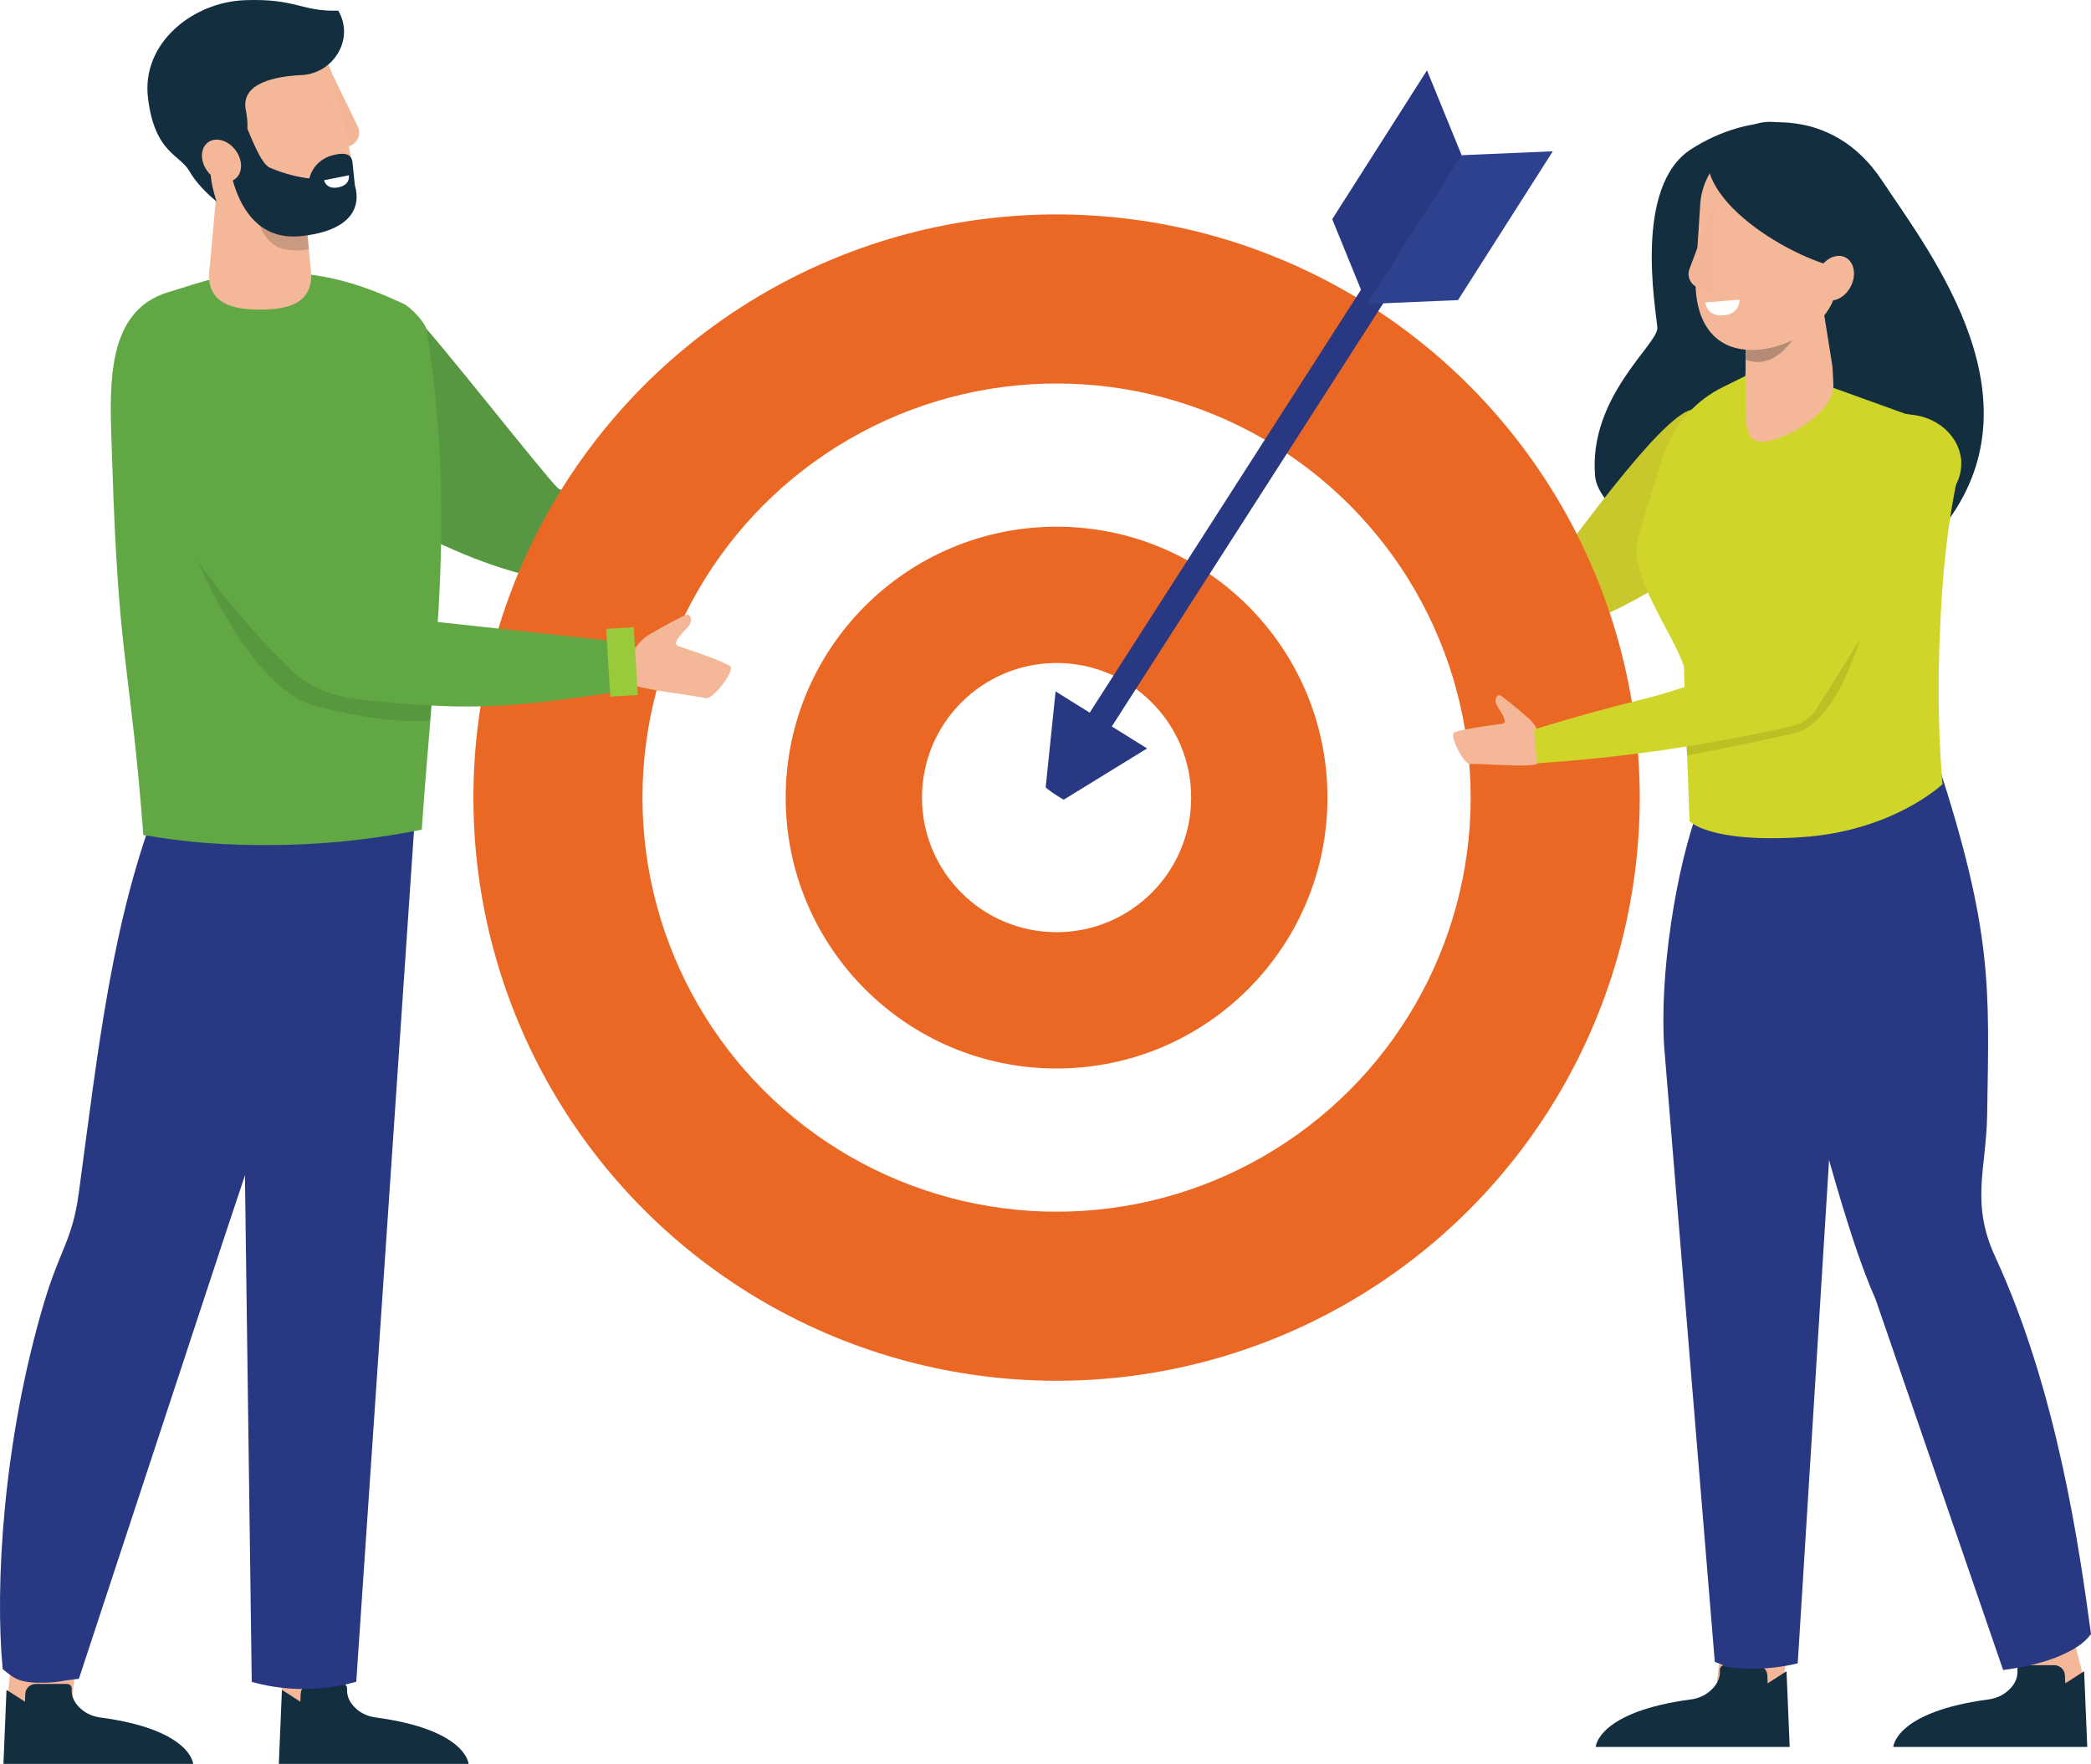 <?xml version="1.0" standalone="no"?>
<!DOCTYPE svg PUBLIC "-//W3C//DTD SVG 1.1//EN" "http://www.w3.org/Graphics/SVG/1.1/DTD/svg11.dtd">
<svg xmlns="http://www.w3.org/2000/svg" xmlns:xlink="http://www.w3.org/1999/xlink" version="1.1" id="Layer_1" x="0px" y="0px" viewBox="0 0 963.1 812.41" style="enable-background:new 0 0 963.1 812.41;" xml:space="preserve" width="963.1" height="812.41">
<style type="text/css">
	.st0{fill:#F4B898;}
	.st1{fill:none;stroke:#E58425;stroke-width:4;stroke-miterlimit:10;}
	.st2{opacity:0.3;fill:#B2B7C2;}
	.st3{fill:#FFFFFF;}
	.st4{fill:none;stroke:#FFFFFF;stroke-width:4;stroke-linecap:round;stroke-linejoin:round;stroke-miterlimit:10;}
	.st5{fill:none;stroke:#B2B7C2;stroke-width:3;stroke-linecap:round;stroke-linejoin:round;stroke-miterlimit:10;}
	.st6{fill:#132E3F;}
	.st7{fill:#F2B696;}
	.st8{fill:#343A90;}
	.st9{fill:#293882;}
	.st10{fill:#61A845;}
	.st11{opacity:0.2;fill:#222222;}
	.st12{clip-path:url(#SVGID_00000171693913791792469030000003683614734438284673_);}
	.st13{opacity:0.35;clip-path:url(#SVGID_00000131352249730085389400000005138323223196111530_);}
	.st14{clip-path:url(#SVGID_00000160190580122505531850000002872019011672821665_);fill:#FFFFFF;}
	
		.st15{clip-path:url(#SVGID_00000058558025714711191200000002068111393937681085_);fill:url(#SVGID_00000134230953939764273200000001641370351395013039_);}
	.st16{clip-path:url(#SVGID_00000171693913791792469030000003683614734438284673_);fill:#CFD629;}
	.st17{clip-path:url(#SVGID_00000171693913791792469030000003683614734438284673_);fill:#40A3DB;}
	.st18{fill:#56A8DD;}
	.st19{fill:#7ABA43;}
	.st20{opacity:0.35;}
	.st21{clip-path:url(#SVGID_00000005237015238498404350000009736460145089014163_);fill:#FFFFFF;}
	.st22{fill:none;stroke:#132E3F;stroke-width:11.11;stroke-miterlimit:10;}
	.st23{fill:none;stroke:#343A90;stroke-width:4.913;stroke-linecap:round;stroke-linejoin:round;stroke-miterlimit:10;}
	.st24{fill:#E58425;}
	.st25{fill:none;stroke:#62AFE1;stroke-width:4;stroke-miterlimit:10;}
	.st26{fill:#F8FCFF;}
	.st27{fill:#62AFE1;}
	.st28{opacity:0.1;fill:#FFFFFF;}
	.st29{fill:none;stroke:#343A90;stroke-width:17.556;stroke-miterlimit:10;}
	.st30{fill:url(#SVGID_00000027567873719067913800000015753393919663786406_);}
	.st31{clip-path:url(#SVGID_00000117644376246211246630000013054004255587291053_);}
	.st32{opacity:0.35;clip-path:url(#SVGID_00000116228339777651344340000011526204446015378103_);}
	.st33{clip-path:url(#SVGID_00000004506759515784717910000017850042259837338535_);fill:#FFFFFF;}
	
		.st34{clip-path:url(#SVGID_00000065052163488631580360000008204953304946728851_);fill:url(#SVGID_00000012461164220941359230000010008424457076796564_);}
	.st35{clip-path:url(#SVGID_00000117644376246211246630000013054004255587291053_);fill:#CFD629;}
	.st36{clip-path:url(#SVGID_00000117644376246211246630000013054004255587291053_);fill:#40A3DB;}
	.st37{fill:#CFD629;}
	.st38{clip-path:url(#SVGID_00000127736345714051488040000015531066816435560852_);fill:#FFFFFF;}
	.st39{fill:none;stroke:#FFFFFF;stroke-width:3;stroke-miterlimit:10;}
	.st40{fill:none;stroke:#343A90;stroke-width:4.344;stroke-linecap:round;stroke-linejoin:round;stroke-miterlimit:10;}
	.st41{fill:#589742;}
	.st42{opacity:0.05;}
	.st43{clip-path:url(#SVGID_00000029741461218556416450000015251637496436436642_);fill:#222222;}
	.st44{fill:#42689F;}
	.st45{opacity:0.3;clip-path:url(#SVGID_00000155848198535386911670000002139138961608153497_);fill:#222222;}
	.st46{fill:#4585C5;}
	.st47{fill:#E5E5E5;}
	.st48{opacity:0.8;}
	.st49{clip-path:url(#SVGID_00000146495267173344558970000010211810261301045140_);}
	.st50{opacity:0.57;clip-path:url(#SVGID_00000027584364151435003960000010733894683950817171_);}
	.st51{clip-path:url(#SVGID_00000117667679340595033450000009638357630198334396_);}
	.st52{fill:#989798;}
	.st53{clip-path:url(#SVGID_00000027584364151435003960000010733894683950817171_);}
	.st54{fill:#FBFCFC;}
	.st55{fill:#C8C82D;}
	.st56{opacity:0.3;clip-path:url(#SVGID_00000154416752545805258050000013739167055980096429_);fill:#222222;}
	.st57{filter:url(#Adobe_OpacityMaskFilter);}
	.st58{clip-path:url(#SVGID_00000069375989409551160470000014202147934356378035_);fill:#FFFFFF;}
	
		.st59{clip-path:url(#SVGID_00000069375989409551160470000014202147934356378035_);mask:url(#SVGID_00000008869367553260381710000002308001018677810107_);}
	.st60{fill:#EAEAEA;}
	.st61{fill:#E87725;}
	.st62{fill:#6CB244;}
	.st63{fill:#FAC819;}
	.st64{fill:#161616;}
	.st65{fill:#5170AA;}
	.st66{fill:none;stroke:#5170AA;stroke-width:1.053;stroke-miterlimit:10;}
	.st67{fill:#5FAE4F;}
	.st68{fill:#F3F3F3;}
	.st69{fill:none;}
	.st70{fill:url(#SVGID_00000065760855768707614730000018381714497490459293_);}
	.st71{fill:url(#SVGID_00000150795495762708069000000009345136711002120867_);}
	.st72{fill:url(#SVGID_00000108291809018872355260000003695913483326291374_);}
	.st73{fill:#203163;}
	.st74{fill:#C2C1C1;}
	.st75{opacity:0.06;fill:#56A8DD;}
	.st76{fill:#222222;}
	.st77{fill:#355985;}
	.st78{fill:#8E6760;}
	.st79{opacity:0.3;clip-path:url(#SVGID_00000079458392846221851130000015404762288883878818_);fill:#222222;}
	.st80{opacity:0.05;fill:#222222;}
	.st81{opacity:0.1;fill:#222222;}
	.st82{fill:none;stroke:#E1E2E3;stroke-width:2.756;stroke-miterlimit:10;}
	.st83{opacity:0.84;}
	.st84{opacity:0.35;fill:none;stroke:#E1E2E3;stroke-width:2.756;stroke-miterlimit:10;}
	.st85{fill:none;stroke:#FFFFFF;stroke-width:2.756;stroke-miterlimit:10;}
	.st86{fill:#FFFFFF;stroke:#E1E2E3;stroke-miterlimit:10;}
	.st87{fill:none;stroke:#6CB244;stroke-width:2.68;stroke-miterlimit:10;}
	.st88{fill:#40A3DB;}
	.st89{clip-path:url(#SVGID_00000160889050181696940370000016557777837745568411_);}
	.st90{opacity:0.35;clip-path:url(#SVGID_00000015315682434322988340000007333735362786902696_);}
	.st91{clip-path:url(#SVGID_00000054986652321128381250000006675284739464977331_);fill:#FFFFFF;}
	
		.st92{clip-path:url(#SVGID_00000067204904620794650570000009507588184671834301_);fill:url(#SVGID_00000068661969196017222710000010290840647929140147_);}
	.st93{clip-path:url(#SVGID_00000160889050181696940370000016557777837745568411_);fill:#61A845;}
	.st94{clip-path:url(#SVGID_00000160889050181696940370000016557777837745568411_);fill:#40A3DB;}
	.st95{clip-path:url(#SVGID_00000102544986702254047900000007347256939133819286_);}
	.st96{clip-path:url(#SVGID_00000178194559268820270650000000895868863685147578_);}
	.st97{opacity:0.03;clip-path:url(#SVGID_00000039832500501147541330000016338149760749821630_);fill:#C4C4C4;}
	
		.st98{clip-path:url(#SVGID_00000138572320425557456150000011098939218290427279_);fill:url(#SVGID_00000063635226724372819190000009447022112410753933_);}
	.st99{clip-path:url(#SVGID_00000102544986702254047900000007347256939133819286_);fill:#CFD629;}
	.st100{clip-path:url(#SVGID_00000102544986702254047900000007347256939133819286_);fill:#40A3DB;}
	
		.st101{clip-path:url(#SVGID_00000124128149454316873590000015679208944145049766_);fill:url(#SVGID_00000122691754156468752520000017752250458154770846_);}
	.st102{fill:#213A4E;}
	.st103{fill:#4F55A5;}
	.st104{fill:url(#SVGID_00000109745710500693039380000004911634745391717535_);}
	.st105{fill:none;stroke:#62AFE1;stroke-width:1.343;stroke-miterlimit:10;}
	.st106{fill:none;stroke:#62AFE1;stroke-width:1.191;stroke-miterlimit:10;}
	.st107{fill:url(#SVGID_00000114037832607905931630000003432240507918751360_);}
	.st108{opacity:0.15;fill:#C3C7E5;}
	.st109{fill:url(#SVGID_00000122700700996459678010000013315222890607668356_);}
	.st110{opacity:0.3;clip-path:url(#SVGID_00000105395541175365529850000006930022702280615603_);fill:#222222;}
	.st111{opacity:0.1;fill:#010101;}
	.st112{fill:#98CA3C;}
	
		.st113{fill:none;stroke:url(#SVGID_00000030484619587581193500000012074446243429002643_);stroke-width:5;stroke-linecap:round;stroke-linejoin:round;stroke-miterlimit:10;}
	
		.st114{fill:none;stroke:url(#SVGID_00000133530029056351760060000005116229898984418474_);stroke-width:5;stroke-linecap:round;stroke-linejoin:round;stroke-miterlimit:10;}
	.st115{opacity:0.3;fill:#222222;}
	.st116{fill:#EB6824;}
	.st117{fill:#E2A68B;}
	.st118{fill:#E2E2E2;}
	.st119{fill:none;stroke:#EB6824;stroke-width:3;stroke-linecap:round;stroke-linejoin:round;stroke-miterlimit:10;}
	.st120{clip-path:url(#SVGID_00000111912263361338722290000016048042879435306136_);fill:#343A90;}
	.st121{fill:#D0DC27;}
	.st122{fill:none;stroke:url(#SVGID_00000026147658889121573620000005695083946023773839_);stroke-width:4;stroke-miterlimit:10;}
	.st123{fill:none;stroke:url(#SVGID_00000181802794830442402400000006806851971886606233_);stroke-width:4;stroke-miterlimit:10;}
	
		.st124{fill:none;stroke:url(#SVGID_00000069379483273522402130000010333480666295652759_);stroke-width:16.006;stroke-linecap:round;stroke-linejoin:round;stroke-miterlimit:10;}
	
		.st125{fill:none;stroke:url(#SVGID_00000183233196527322642730000002253568584348678073_);stroke-width:16.006;stroke-linecap:round;stroke-linejoin:round;stroke-miterlimit:10;}
	.st126{fill:#293881;}
	.st127{fill:#CCD32A;}
	.st128{opacity:0.3;clip-path:url(#SVGID_00000183216806780369073620000015488355160506237625_);fill:#222222;}
	.st129{fill:none;stroke:#293882;stroke-width:12;stroke-miterlimit:10;}
	.st130{fill:#2D418E;}
	
		.st131{clip-path:url(#SVGID_00000083775447133626547150000000462414813208842672_);fill:url(#SVGID_00000180362169034022553630000013697974824599820183_);}
	.st132{fill:#E1E2E3;}
	.st133{fill:none;stroke:#343A90;stroke-width:3.2;stroke-linecap:round;stroke-linejoin:round;stroke-miterlimit:10;}
	.st134{opacity:0.3;clip-path:url(#SVGID_00000039124545016257655100000000288937121575256211_);fill:#222222;}
	.st135{fill:#499887;}
	.st136{fill:#65C4AD;}
	.st137{fill:#F5D383;}
	.st138{fill:#E4AB31;}
	.st139{fill:#E9BA55;}
	.st140{fill:#375C88;}
	.st141{fill:#42689E;}
	.st142{fill:none;stroke:#132E3F;stroke-width:5.542;stroke-miterlimit:10;}
	.st143{fill:#BC8B71;}
	.st144{opacity:0.36;}
	.st145{opacity:0.3;clip-path:url(#SVGID_00000031929309886903517210000007894157116940829108_);fill:#222222;}
	.st146{fill:#559241;}
	.st147{clip-path:url(#SVGID_00000119087601346925371160000010058171734807635857_);}
	.st148{opacity:0.35;clip-path:url(#SVGID_00000032606719357012544800000014566116047850356906_);}
	.st149{clip-path:url(#SVGID_00000148649653123708060160000009267929411457900679_);fill:#FFFFFF;}
	
		.st150{clip-path:url(#SVGID_00000026137654271341879510000005579448793860894350_);fill:url(#SVGID_00000115495508336794286770000007691685778642105747_);}
	.st151{clip-path:url(#SVGID_00000119087601346925371160000010058171734807635857_);fill:#E1E2E3;}
	.st152{clip-path:url(#SVGID_00000119087601346925371160000010058171734807635857_);fill:#40A3DB;}
	.st153{clip-path:url(#SVGID_00000099646654052896152710000009965743460401046919_);fill:#CFD629;}
	.st154{clip-path:url(#SVGID_00000099646654052896152710000009965743460401046919_);fill:#40A3DB;}
	.st155{fill:none;stroke:#62AFE1;stroke-width:8;stroke-miterlimit:10;}
	.st156{opacity:0.3;clip-path:url(#SVGID_00000069380716426341929950000006557946531634489766_);fill:#222222;}
	.st157{fill:#F6AC8F;}
	.st158{fill:#112A36;}
	.st159{fill:#283474;}
	.st160{fill:#84B841;}
	.st161{fill:none;stroke:#E1E2E3;stroke-width:9.76;stroke-linecap:round;stroke-linejoin:round;stroke-miterlimit:10;}
	.st162{fill:#F1F2F5;}
	.st163{fill:#FBAB18;}
	.st164{fill:#1F9DD9;}
	.st165{fill:#BCC0CC;}
	.st166{fill:#F3AA8D;}
	.st167{opacity:0.2;fill:#1F2020;}
	.st168{fill:#559D44;}
	.st169{fill:#4C8C40;}
	.st170{fill:none;stroke:#E5E6EE;stroke-width:23.88;stroke-miterlimit:10;}
	.st171{fill:none;stroke:#559D44;stroke-width:23.88;stroke-miterlimit:10;}
	.st172{fill:none;stroke:#D9DCE6;stroke-width:9.519;stroke-linecap:round;stroke-linejoin:round;stroke-miterlimit:10;}
	.st173{fill:#C4BF2F;}
	.st174{fill:#CACD2E;}
	.st175{clip-path:url(#SVGID_00000011739048573969889830000003197349347586990237_);}
	.st176{opacity:0.57;clip-path:url(#SVGID_00000028307970833966495340000014300171529483704722_);}
	.st177{clip-path:url(#SVGID_00000047748037899420577300000017314539102175497132_);}
	.st178{clip-path:url(#SVGID_00000028307970833966495340000014300171529483704722_);}
	.st179{fill:#C2C4C5;}
	.st180{fill:none;stroke:#E58425;stroke-width:14.243;stroke-linecap:round;stroke-linejoin:round;stroke-miterlimit:10;}
	.st181{clip-path:url(#SVGID_00000085252714785621146830000002302622269173776522_);}
	.st182{opacity:0.33;clip-path:url(#SVGID_00000011012272020237958500000014576185007659386262_);}
	.st183{clip-path:url(#SVGID_00000102532964724895628870000018346969635627506864_);fill:#343A90;}
	
		.st184{clip-path:url(#SVGID_00000031201425482040822010000018065858698140308398_);fill:url(#SVGID_00000174583052938767453760000017556457157537226900_);}
	.st185{clip-path:url(#SVGID_00000085252714785621146830000002302622269173776522_);fill:#E5E5E5;}
	.st186{clip-path:url(#SVGID_00000085252714785621146830000002302622269173776522_);fill:#40A3DB;}
	
		.st187{clip-path:url(#SVGID_00000089546106994250098910000014181638582932338608_);fill:url(#SVGID_00000034803943739705566990000000420787596107092618_);}
	.st188{fill:none;stroke:#62AFE1;stroke-width:4.824;stroke-miterlimit:10;}
	.st189{fill:#E5E6EE;}
	.st190{fill:none;stroke:#283474;stroke-width:10.317;stroke-miterlimit:10;}
	.st191{fill:none;stroke:#559D44;stroke-width:10.317;stroke-miterlimit:10;}
	.st192{fill:none;stroke:#FFFFFF;stroke-width:4.112;stroke-linecap:round;stroke-linejoin:round;stroke-miterlimit:10;}
	.st193{clip-path:url(#SVGID_00000158741712706499322990000005814972819216084414_);fill:#D3D3D6;}
	.st194{fill:#FFFFFF;stroke:#D3D3D6;stroke-width:4;stroke-miterlimit:10;}
	.st195{fill:none;stroke:#F2B696;stroke-width:8.678;stroke-linecap:round;stroke-miterlimit:10;}
	.st196{fill:#27306B;}
	.st197{fill:#182D3C;}
	
		.st198{clip-path:url(#SVGID_00000145035448292112116290000004052866573420679328_);fill:url(#SVGID_00000150797425868678555220000003751775586317136791_);}
	.st199{fill:none;stroke:#E5E6EE;stroke-width:5;stroke-miterlimit:10;}
	.st200{fill:none;stroke:#E5E6EE;stroke-width:3;stroke-miterlimit:10;}
	.st201{opacity:0.35;fill:none;stroke:#E5E6EE;stroke-width:4;stroke-miterlimit:10;}
	.st202{fill:none;stroke:#E5E6EE;stroke-width:4;stroke-miterlimit:10;}
	.st203{fill:#D2DE26;}
	.st204{fill:none;stroke:#E5E6EE;stroke-width:1.052;stroke-miterlimit:10;}
	.st205{fill:#FFFFFF;stroke:#E5E6EE;stroke-miterlimit:10;}
	.st206{fill:#CFCFCE;}
	.st207{opacity:0.18;fill:#CFCFCE;}
	.st208{opacity:0.63;fill:#CFCFCE;}
	.st209{opacity:0.3;clip-path:url(#SVGID_00000097458053941780706780000002055414708545328265_);fill:#222222;}
	.st210{fill:none;stroke:#E1E2E3;stroke-width:5;stroke-linecap:round;stroke-linejoin:round;stroke-miterlimit:10;}
	.st211{opacity:0.3;clip-path:url(#SVGID_00000178895401438633324290000001594835837081130646_);fill:#222222;}
	.st212{fill:#385A83;}
	.st213{fill:none;stroke:#FFFFFF;stroke-width:6.069;stroke-linecap:round;stroke-linejoin:round;stroke-miterlimit:10;}
	.st214{opacity:0.35;fill:none;stroke:#E1E2E3;stroke-width:4;stroke-miterlimit:10;}
	.st215{fill:none;stroke:#E1E2E3;stroke-width:4;stroke-miterlimit:10;}
	.st216{fill:none;stroke:#FFFFFF;stroke-width:4;stroke-miterlimit:10;}
	.st217{fill:#FFFFFF;stroke:#E1E2E3;stroke-width:2;stroke-miterlimit:10;}
	.st218{clip-path:url(#SVGID_00000028311120623821768600000000552434616084055201_);}
	.st219{opacity:0.21;clip-path:url(#SVGID_00000175288615048136566010000011032830886602935429_);}
	.st220{clip-path:url(#SVGID_00000136404925530753086190000011798653528627500930_);fill:#343A90;}
	
		.st221{clip-path:url(#SVGID_00000062873978456599411080000010367855918563462303_);fill:url(#SVGID_00000019648015138537694770000012686260704134606522_);}
	.st222{clip-path:url(#SVGID_00000028311120623821768600000000552434616084055201_);fill:#E1E2E3;}
	.st223{clip-path:url(#SVGID_00000028311120623821768600000000552434616084055201_);fill:#40A3DB;}
	.st224{fill:none;stroke:#6CB244;stroke-width:5;stroke-miterlimit:10;}
	.st225{fill:none;stroke:#E1E2E3;stroke-width:8;stroke-miterlimit:10;}
	.st226{fill:#BCBD32;}
	.st227{fill:url(#SVGID_00000012468974520084220220000013646970325797129141_);}
	.st228{fill:none;stroke:#FFFFFF;stroke-width:4.431;stroke-linecap:round;stroke-linejoin:round;stroke-miterlimit:10;}
	.st229{fill:#F5B51A;}
	.st230{fill:none;stroke:#BBBBBC;stroke-width:4;stroke-miterlimit:10;}
	.st231{opacity:0.3;fill:#1F2020;}
	.st232{fill:none;stroke:#293882;stroke-width:8.047;stroke-miterlimit:10;}
	.st233{opacity:0.3;clip-path:url(#SVGID_00000067928981182326675460000011505319303800286393_);fill:#222222;}
	.st234{fill:#B3B3B3;}
	.st235{fill:#C85927;}
	.st236{opacity:0.3;clip-path:url(#SVGID_00000170967192098979990930000004978610069747931057_);fill:#222222;}
	.st237{fill:#6AB545;}
	.st238{fill:#E3A489;}
	.st239{fill:#222F63;}
	.st240{fill:#C5C62F;}
	.st241{fill:#835F59;}
</style>
<g>
	<path class="st6" d="M775.69,258.09c-12.76-6.09-39.74-24.86-40.98-38.65c-3.28-36.66,29.23-61.06,28.65-68.53   c-0.71-8.98-11.06-64.99,15.48-82.14s65.03-20.18,87.87,14.18s76.77,103.2,25.7,162.95c0,0-20.14,19.66-64.91,21.67   C803.9,268.63,786.69,263.34,775.69,258.09z"/>
	<path class="st55" d="M774.52,263.25c0,0-42.5,29.29-67.15,28.52c-24.65-0.77-57.95-11.96-57.95-11.96V264.4   c0,0,61.69-1.02,65.9-4.57c4.21-3.55,49.09-68.33,63.81-71.09C786.44,181.86,774.52,263.25,774.52,263.25z"/>
	<path class="st41" d="M193.77,246.05c0,0,42.28,22.49,71.07,21.59c28.79-0.9,69.27-12.6,69.27-12.6v-24.71   c0,0-72.04-1.19-76.95-5.33c-4.91-4.14-57.08-70.85-65.63-78.88C182.97,138.09,193.77,246.05,193.77,246.05z"/>
	<circle class="st116" cx="486.65" cy="367.36" r="268.6"/>
	<circle class="st3" cx="486.65" cy="367.36" r="190.73"/>
	<circle class="st116" cx="486.65" cy="367.36" r="124.77"/>
	<circle class="st3" cx="486.65" cy="367.36" r="61.99"/>
	
		<rect x="794.31" y="727.35" transform="matrix(0.992 0.124 -0.124 0.992 99.113 -94.259)" class="st0" width="30.4" height="49.21"/>
	<path class="st6" d="M822.86,769.75l1.45,34.85h-89.35c0,0,0.87-16.13,43.8-21.86c3.13-0.42,6.15-1.61,8.58-3.64   c4.77-3.96,4.94-7.94,4.8-9.76c-0.1-1.27,0.85-2.38,2.18-2.38h14.71c2.68,0,4.87,2.03,4.98,4.61l0.16,3.76L822.86,769.75z"/>
	
		<rect x="925.83" y="728.05" transform="matrix(0.97 -0.243 0.243 0.97 -154.833 251.259)" class="st0" width="28.55" height="49.21"/>
	<path class="st6" d="M959.93,769.75l1.45,34.85h-89.35c0,0,0.87-16.13,43.8-21.86c3.13-0.42,6.15-1.61,8.58-3.64   c4.77-3.96,4.94-7.94,4.8-9.76c-0.1-1.27,0.85-2.38,2.18-2.38h14.71c2.68,0,4.87,2.03,4.98,4.61l0.16,3.76L959.93,769.75z"/>
	<path class="st9" d="M828.02,766.11l25.31-406.37l-65.26-2.59l-4.93,12.85c-11.64,30.36-18.82,79.98-16.61,112.42l23.3,283.04   c5.92,1.94,3.29,2.64,13.45,3.06C813.45,768.94,821.95,767.57,828.02,766.11z"/>
	<path class="st9" d="M963.1,752.63c-5.13-37.58-15.16-111.05-44.15-173.86c-11.41-24.73-4.07-40.59-3.68-65.31   c0.92-58.87,2.76-83.71-23-162.82c-21.16,0-27.6,0-71.75,0c-24.56,0-7.36,84.63,5.52,126.02c9.75,31.34,24.17,91.53,37.72,121.42   l58.87,171.1c6.18-0.83,16.84-2.49,26.17-6.54C958.13,758.59,960.77,755.54,963.1,752.63z"/>
	<path class="st37" d="M762.81,220.43l-8.27,26.73c-5.38,16.86,16.19,44.47,21.04,59.77l2.62,71.31c0,0,9.2,10.12,51.51,7.36   c42.31-2.76,65-24.41,65-24.41c-1.5-18.34-2.2-38.5-1.53-60.22c1.17-37.91,3.9-61.16,10.12-89.23c-0.7-2.07-2.71-10.41-9.2-13.8   c-4.63-2.42-10.64-6.53-16.56-7.36l-57.26-20.65c-3.93-0.55-7.93-0.23-11.73,0.95l-14.9,7.35c-12.4,6.11-22.07,16.7-26.87,29.67   C764.97,212.78,763.77,217.26,762.81,220.43z"/>
	<path class="st0" d="M709.99,340.6c0,0-1.65-5.9-5.61-9.45s-12.77-10.84-13.67-11.02c-0.9-0.17-3.15,1.84-1.01,5.21   c2.14,3.37,5.03,7.65,2.16,8.03c-2.86,0.38-20.03,2.63-22.17,4.07s4.56,14.83,7.43,14.45c2.86-0.38,27.56,1.73,30.69-0.04   C710.94,350.08,709.99,340.6,709.99,340.6z"/>
	<path class="st0" d="M804,170.92l0.1-40.49c-0.81-10.33,5.99-19.28,15.2-20.01c9.2-0.72,17.32,7.06,18.14,17.39l6.42,39.97   c0.29,1.24,0.47,7.68,0.57,8.99c0.99,12.54-21.02,25.8-32.2,26.68c-11.18,0.88-7.25-16.13-8.24-28.67   C803.89,173.48,803.91,172.19,804,170.92z"/>
	<g>
		<defs>
			<path id="SVGID_00000122702416580408806670000006110948794896270765_" d="M804.03,170.92l0.36-40.51     c-0.81-10.33,6.6-19.33,16.55-20.11c9.95-0.78,18.68,6.95,19.49,17.28l6.69,39.95c0.3,1.23,0.54,2.5,0.64,3.81     c0.99,12.54-23.43,31.16-35.52,32.11c-12.08,0.95-7.25-16.13-8.24-28.67C803.89,173.48,803.92,172.19,804.03,170.92z"/>
		</defs>
		<clipPath id="SVGID_00000087383735334684621670000016045507380616820924_">
			<use xlink:href="#SVGID_00000122702416580408806670000006110948794896270765_" style="overflow:visible;"/>
		</clipPath>
		<path style="opacity:0.3;clip-path:url(#SVGID_00000087383735334684621670000016045507380616820924_);fill:#222222;" d="    M831.79,145.53c0,0-7.75,20.12-21.07,21.17c-13.31,1.05-24.34-17.6-24.34-17.6l0,0l45.11-3.55L831.79,145.53z"/>
	</g>
	<path class="st0" d="M783.18,92.95l0.05,0.01c0.06-0.59,0.09-1.18,0.19-1.77c2.97-18.52,21.11-31.02,40.53-27.91   c19.42,3.11,32.76,20.65,29.79,39.17c-0.28,1.75-0.74,3.43-1.28,5.07l-6.95,27.56l-0.12-0.02c-3.89,16.41-26.42,28.46-43.41,25.74   s-22.24-19.22-20.81-36.02l-0.03,0l1.91-29.73c0.01-0.33,0.04-0.66,0.06-0.99L783.18,92.95z"/>
	<path class="st6" d="M803.02,60.5c-9.98,9.41-22.25-5.08-15.79,18.41c7.28,26.46,64.09,52.87,74.08,43.46   c9.98-9.41,5.03-30.88-11.07-47.97C834.14,57.32,813,51.09,803.02,60.5z"/>
	
		<ellipse transform="matrix(0.45 -0.893 0.893 0.45 350.806 824.973)" class="st0" cx="844.77" cy="127.85" rx="10.73" ry="8.26"/>
	<path class="st3" d="M801.17,138.06l-15.71,1.24c0,0,0.52,6.55,8.37,5.93C801.69,144.61,801.17,138.06,801.17,138.06z"/>
	
		<rect x="128.05" y="736.87" transform="matrix(-0.992 0.124 -0.124 -0.992 378.75 1498.383)" class="st0" width="29.73" height="48.13"/>
	<path class="st6" d="M129.85,778.33l-1.42,34.08h87.38c0,0-0.85-15.77-42.84-21.38c-3.07-0.41-6.01-1.58-8.39-3.56   c-4.66-3.88-4.83-7.76-4.7-9.54c0.09-1.24-0.83-2.33-2.13-2.33h-14.39c-2.62,0-4.77,1.99-4.87,4.51l-0.15,3.67L129.85,778.33z"/>
	
		<rect x="5.7" y="736.87" transform="matrix(-0.995 -0.097 0.097 -0.995 -32.882 1520.271)" class="st0" width="29.73" height="48.13"/>
	<path class="st6" d="M3,778.33l-1.42,34.08h87.38c0,0-0.85-15.77-42.84-21.38c-3.07-0.41-6.01-1.58-8.39-3.56   c-4.66-3.88-4.83-7.76-4.7-9.54c0.09-1.24-0.83-2.33-2.13-2.33H16.52c-2.62,0-4.77,1.99-4.87,4.51l-0.15,3.67L3,778.33z"/>
	<path class="st9" d="M115.95,774.64l-5.53-410.95l81.1,6.56l-27.43,404.34c-5.86,1.67-14.11,3.35-24.06,3.36   C130.08,777.96,121.82,776.29,115.95,774.64z"/>
	<path class="st9" d="M1.24,768.75c-3.6-37.79,0-104.36,18.89-168.23c7.56-25.54,13.18-28.97,16.19-51.28   c9-66.57,15.22-125.76,37.29-181.87c44.08,3.6,57.78,18.4,91.07,18.4l-61.63,184.9L36.33,773.24c-9,0.9-9,1.8-17.99,1.8   C8.38,775.04,5.97,772.6,1.24,768.75z"/>
	<path class="st10" d="M66.02,384.6c-6.3-81.87-11.5-78.21-14.39-173.63c-0.9-29.69-4.5-67.47,26.09-76.47   c16.08-4.73,23.39-8.65,48.02-9c24.87-0.36,43.4,6.69,59.9,14.3c3.53,1.63,10.42,8.87,10.97,12.44   c13.36,86.62,3.46,146-2.36,229.88c-18.12,3.66-40.22,6.68-65.46,7.07C103.06,389.58,84.48,387.79,66.02,384.6z"/>
	<path class="st7" d="M150.48,28.81l14.37,29.58c1.47,3.21,0.11,7.01-3.08,8.54l-6.76,3.26L150.48,28.81z"/>
	<path class="st0" d="M142.99,122.72L139.2,81c0-10.71-8.68-19.39-19.39-19.39S100.41,70.29,100.41,81l-3.79,41.72   c-0.22,1.3-0.36,2.62-0.36,3.98c0,13,10.54,15.89,23.55,15.89s23.55-2.88,23.55-15.89C143.35,125.34,143.21,124.02,142.99,122.72z"/>
	<path class="st11" d="M142.2,114.78l-1.74-20.6l-24.05-6.46c0,0,0.45,24.25,14.53,27.06C137.11,116.01,142.2,114.78,142.2,114.78z"/>
	<path class="st0" d="M152.76,33.84l-0.05,0.01c-0.16-0.56-0.28-1.12-0.47-1.68c-5.94-17.36-26.37-26.09-45.65-19.5   C87.32,19.26,76.5,38.68,82.44,56.04c0.56,1.64,1.29,3.18,2.1,4.66l11.42,25.36l0.12-0.04c6.54,15.15,35.29,21.71,52.16,15.94   s15.69-21.76,11.59-37.74l0.03-0.01l-6.63-28.39c-0.07-0.31-0.14-0.63-0.22-0.94L152.76,33.84z"/>
	<path class="st6" d="M104.37,63.93c-1.04-48.61,10.55,9.24,19.87,13.28c7.04,3.06,13.44,4.39,18.22,4.99   c0.38-1.47,1.31-4.28,3.81-6.77c1.82-1.82,4.49-3.5,8.36-4.26c6.96-1.38,7.58,1.83,7.81,4.39c1.01,11.08,2.1,16.61,0.46,8.32   c0,0,9.92,21-23.78,24.83C104.43,112.64,104.37,63.93,104.37,63.93z"/>
	<path class="st6" d="M99.8,92.83c0,0-6.13-17.13-0.23-20.26c5.89-3.12,17.49-2.56,13.65-21.89c-2.49-12.55,13.85-15.54,25.62-16.09   c14.1-0.66,23.81-15.27,17.82-28.05c-0.26-0.55-0.54-1.1-0.86-1.65c-17.12,0.53-19.18-5.67-43-4.81S65.1,19.69,68.16,45.1   s14.66,25.98,19.07,33.72S99.8,92.83,99.8,92.83z"/>
	
		<ellipse transform="matrix(0.804 -0.595 0.595 0.804 -24.046 75.167)" class="st0" cx="101.99" cy="74.06" rx="8.08" ry="10.49"/>
	<path class="st3" d="M149.25,83.01l11.44-2.27c0,0,0.88,4.41-4.84,5.55C150.12,87.42,149.25,83.01,149.25,83.01z"/>
	<path class="st111" d="M84.01,241.55c0,0,26.99,74.67,61.18,83.67c34.19,9,52.8,6.64,52.8,6.64l1.29-15.96L84.01,241.55z"/>
	<path class="st0" d="M290.56,301.75c0,0,3.13-6.26,8.34-9.38c5.21-3.13,16.68-9.38,17.73-9.38s3.13,2.75,0,6.07   c-3.13,3.32-7.3,7.49-4.17,8.53s21.9,7.3,23.98,9.38c2.09,2.09-8.34,15.64-11.47,14.6c-3.13-1.04-31.28-4.05-34.41-6.72   C287.43,312.18,290.56,301.75,290.56,301.75z"/>
	<path class="st10" d="M56.2,192.77c6.59,17.89,17.32,41.32,35.01,65.88c14.6,20.26,29.88,37.62,43.48,50.42   c9.28,8.74,21.2,12.22,33.89,13.46c45.88,4.5,62.22,3.83,107.96-2.7c12.6-1.8,12.6-5.64,12.6-12.6c0-6.96,0-11.7-12.6-12.6   L173.9,283.47c-1.64-0.18-3.06-1.19-3.77-2.68c-8.09-17-56.57-119.06-55.53-120.21c-3.91-14.57-17.48-25.19-33.29-25.19   C81.31,135.39,46.38,134.99,56.2,192.77z"/>
	
		<rect x="270.89" y="298.6" transform="matrix(0.061 0.998 -0.998 0.061 573.372 0.299)" class="st112" width="31.28" height="12.74"/>
	<path class="st111" d="M859.15,285.75c0,0-11.04,47.16-33.12,52.04c-35.07,7.75-49.11,10.17-49.11,10.17l-1.32-14.43L859.15,285.75   z"/>
	<path class="st37" d="M808,304.51l45.01-97.66c3.84-10.94,16.46-17.8,29.48-15.57c13.96,2.39,23.08,14.33,20.38,26.67   c-0.46,2.11-1.24,4.08-2.29,5.91c-0.47,0.82-0.98,1.61-1.55,2.36l-57.73,93.06c-0.15,0.26-0.32,0.5-0.49,0.75l-0.28,0.42   l-4.62,7.23c-2.77,3.82-7.31,6.42-12.4,7.09l0.03,0.03c-16.75,3.8-35.02,7.32-54.7,10.25c-21.74,3.23-42.15,5.28-60.94,6.5   c-0.43-5.19-0.85-10.38-1.28-15.57c15.96-4.94,33.04-9.74,51.19-14.22C773.6,317.87,790.38,311.29,808,304.51z"/>
	<path class="st7" d="M789.96,92.52L778.11,124c-1.2,3.41,0.55,7.15,3.94,8.41l7.19,2.69L789.96,92.52z"/>
	<g>
		<line class="st129" x1="495" y1="350.12" x2="673.28" y2="72.22"/>
		<polygon class="st9" points="486.2,318.45 480.44,374.16 528.34,344.72   "/>
		<g>
			<polygon class="st9" points="629.56,140.02 613.61,100.95 657.26,32.41 673.22,71.48    "/>
			<polygon class="st130" points="629.56,140.02 671.55,138.22 715.21,69.68 673.22,71.48    "/>
		</g>
	</g>
	<path class="st3" d="M500.79,373.74c0,0-22.96-9.61-24.07-17.96c-1.11-8.35-2.44,39.51-2.44,39.51L500.79,373.74z"/>
</g>
</svg>